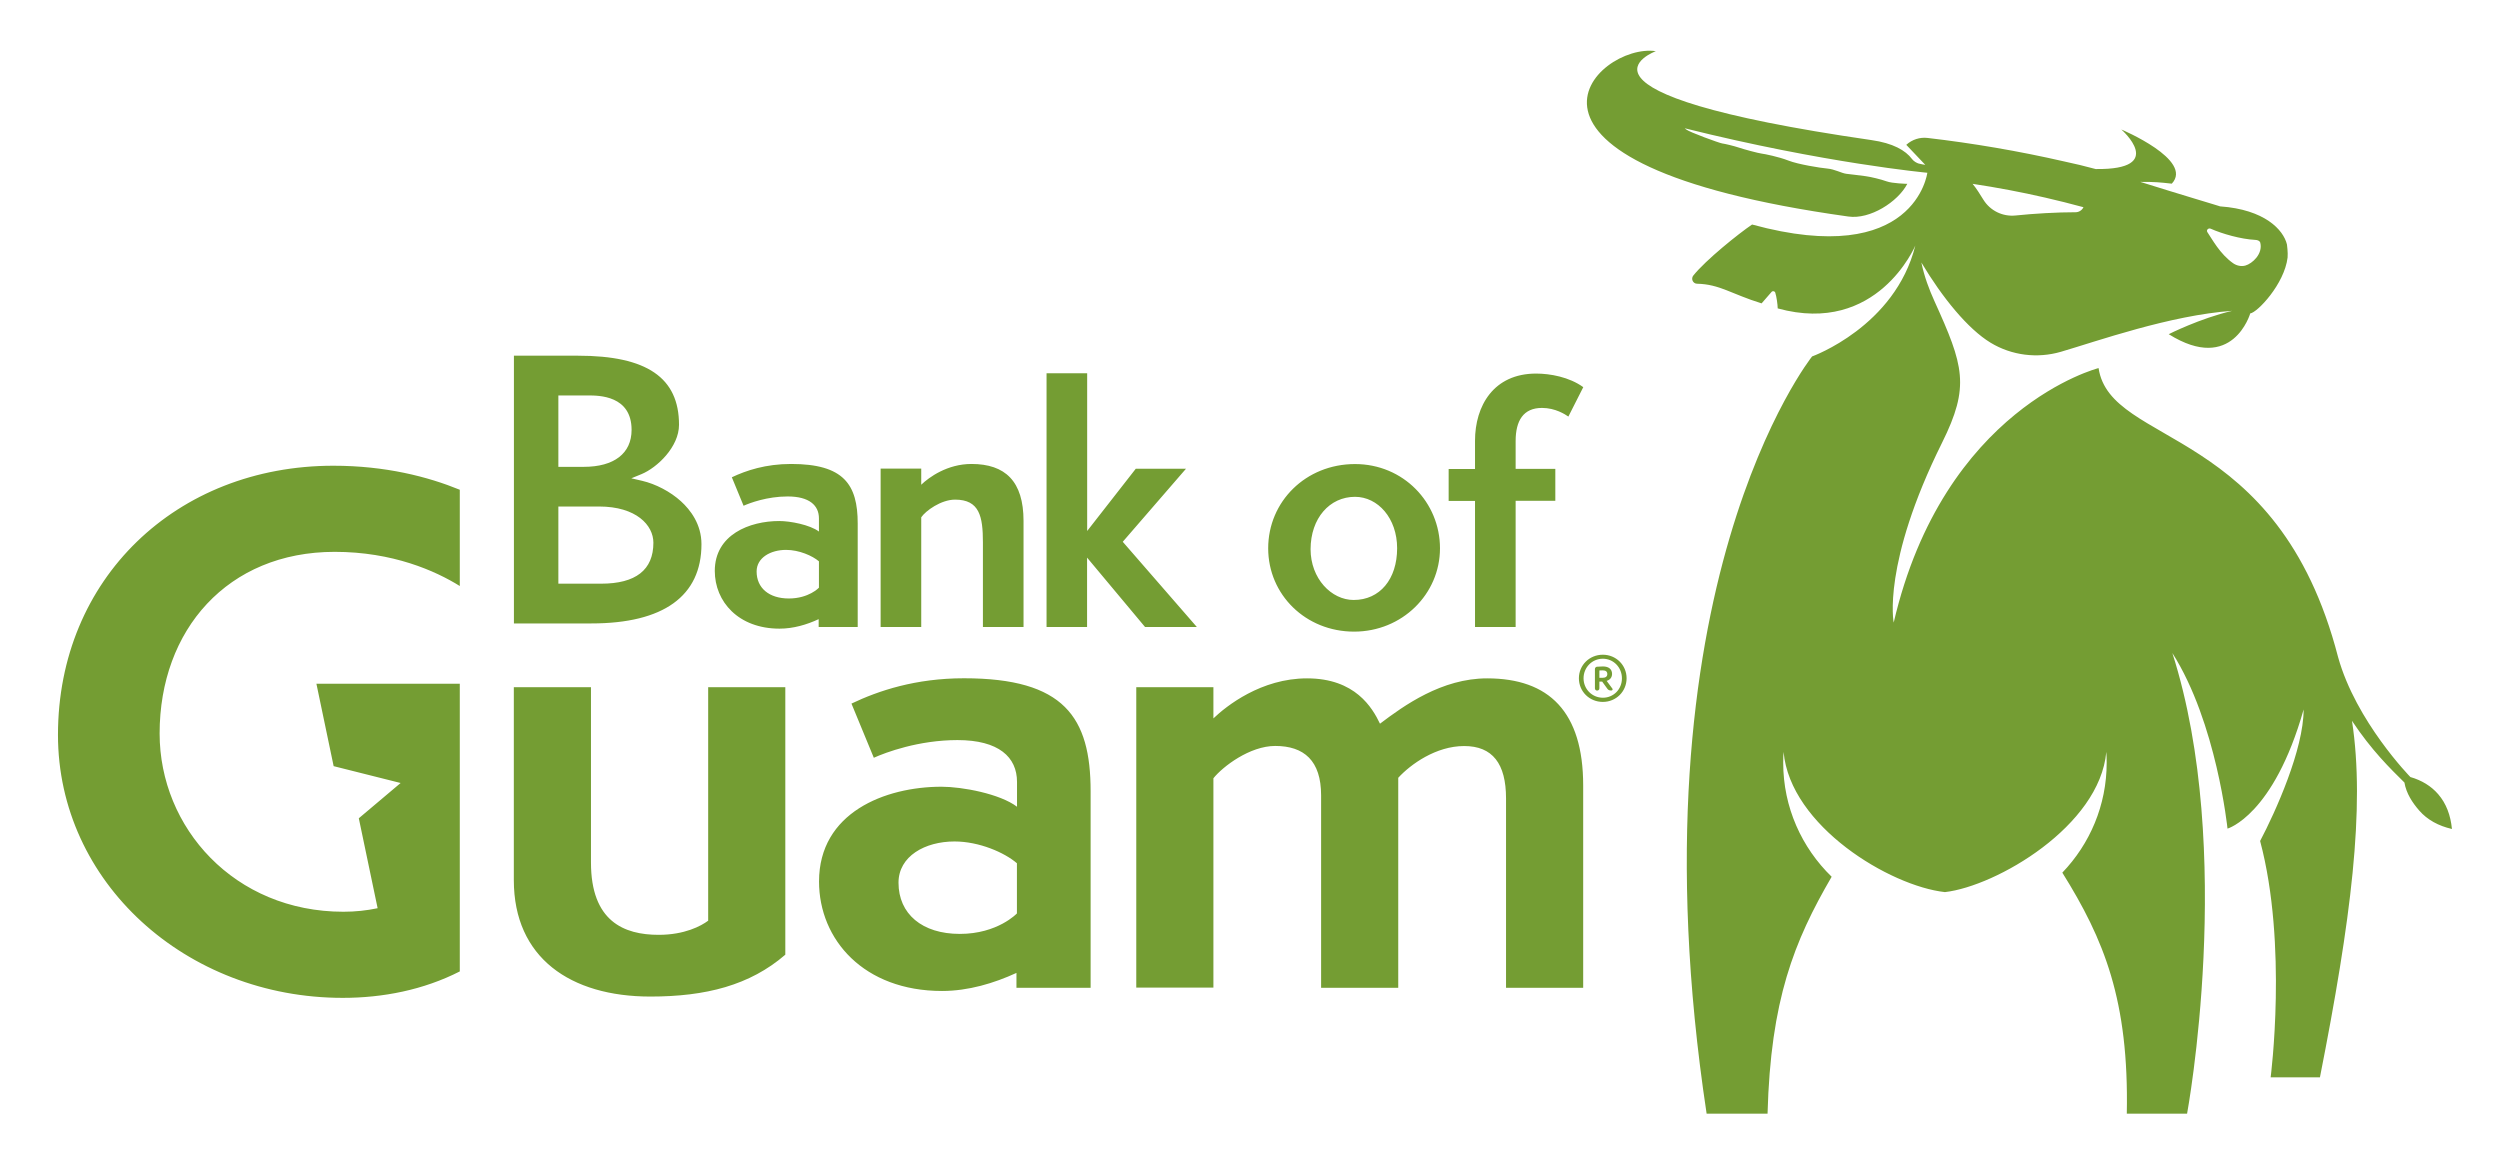 <svg width="345" height="160" viewBox="0 0 345 160" fill="none" xmlns="http://www.w3.org/2000/svg">
<path d="M336.466 109.595C335.489 108.465 334.19 107.681 332.634 107.232C332.634 107.232 325.126 99.562 322.657 90.685C314.339 58.529 291.223 61.702 289.603 50.795C289.603 50.795 268.247 56.229 261.33 85.918C261.33 85.918 259.685 77.85 268.003 61.098C271.886 53.287 270.999 50.473 266.936 41.519C266.229 39.952 265.56 38.205 265.149 36.226C268.055 41.095 271.564 45.386 274.689 47.287C277.607 49.06 281.143 49.497 284.408 48.546C289.371 47.095 299.49 43.498 308.052 42.894C303.565 43.947 299.284 46.118 299.284 46.118C308.104 51.642 310.533 43.253 310.533 43.253C311.523 43.125 315.252 39.194 315.689 35.532C315.753 34.852 315.599 33.734 315.599 33.734C315.11 31.717 312.539 28.916 306.368 28.479C306.432 28.479 300.595 26.745 295.362 25.101C297.355 25.088 298.075 25.165 299.708 25.345C302.768 22.081 292.74 17.868 292.74 17.868C292.74 17.868 299.155 23.456 289.204 23.328C287.044 22.75 287.031 22.775 284.833 22.274C278.546 20.835 272.272 19.769 266.01 19.037C264.943 18.908 263.876 19.255 263.079 19.975L263.066 19.987L265.689 22.75C265.689 22.75 265.033 22.647 264.776 22.57C264.506 22.493 264.095 22.261 263.863 21.953C262.963 20.745 261.228 19.756 258.258 19.332C212.989 12.767 228.507 7.063 228.507 7.063C220.382 5.843 202.742 22.582 255.069 29.88C258.052 30.317 261.909 27.863 263.208 25.37C263.208 25.37 261.112 25.319 260.341 25.023C259.569 24.741 258.155 24.407 257.486 24.317C256.818 24.214 255.468 24.073 254.786 23.983C254.118 23.893 253.192 23.353 252.189 23.263C251.186 23.174 248.139 22.685 246.802 22.159C245.452 21.632 243.524 21.246 243.1 21.195C242.662 21.144 240.695 20.617 239.975 20.373C239.255 20.129 238.047 19.846 237.661 19.795C237.275 19.743 233.11 18.227 232.698 17.868C232.596 17.803 232.583 17.765 232.493 17.701C251.829 22.531 265.972 23.841 265.972 23.841C265.972 23.841 264.313 37.138 241.788 30.985C239.924 32.243 235.411 35.866 233.676 38.025C233.316 38.474 233.624 39.142 234.19 39.155C237.314 39.219 238.908 40.568 243.1 41.866C243.55 41.339 244.012 40.812 244.475 40.286C244.629 40.106 244.925 40.17 244.989 40.389C245.169 40.967 245.311 41.994 245.324 42.56C259.093 46.349 264.313 33.888 264.313 33.888C261.523 45.078 250.068 49.189 250.068 49.189C250.068 49.189 224.547 81.152 235.514 153.687H243.922C244.347 137.975 247.574 129.92 252.768 120.991C248.641 116.983 246.082 111.407 246.082 105.253C246.082 104.752 246.095 104.251 246.134 103.763C247.059 114.002 260.816 122.276 268.402 123.111C275.512 122.288 289.744 114.002 290.67 103.763C290.708 104.251 290.721 104.752 290.721 105.253C290.721 111.137 288.394 116.469 284.601 120.426C290.348 129.637 293.807 138.026 293.498 153.687H301.817C301.817 153.687 308.528 117.445 299.785 90.119C305.892 99.729 307.396 114.349 307.396 114.349C307.396 114.349 313.761 112.55 317.9 97.905C317.9 103.429 314.018 112.036 311.896 116.058C315.728 130.408 313.349 148.676 313.349 148.676H320.15C324.419 127.042 326.424 111.484 324.573 99.472C327.247 103.519 329.87 106.075 331.811 107.99C332.069 109.506 332.917 110.777 333.856 111.857C334.974 113.141 336.517 113.976 338.368 114.4C338.188 112.525 337.584 110.88 336.466 109.595ZM305.082 31.563C306.664 32.269 309.235 33.002 311.215 33.104C311.536 33.117 311.845 33.22 311.922 33.502C312.295 35.031 310.829 36.38 309.852 36.65C309.286 36.804 308.669 36.663 308.194 36.342C306.342 35.057 305.249 32.95 304.619 32.038C304.426 31.742 304.761 31.421 305.082 31.563ZM282.249 27.272C284.023 27.683 285.784 28.12 287.52 28.595C287.314 29.019 286.89 29.289 286.427 29.289C283.868 29.289 280.757 29.468 278.147 29.738C276.373 29.918 274.65 29.083 273.712 27.567C273.223 26.771 272.722 25.974 272.22 25.37C275.55 25.871 278.906 26.501 282.249 27.272ZM108.36 131.757C103.487 135.97 97.393 137.525 89.756 137.525C78.712 137.525 70.908 132.168 70.908 121.453V94.834H81.554V119.025C81.554 127.145 86.105 129.007 90.901 129.007C94.475 129.007 96.751 127.787 97.728 127.055V94.834H108.373V131.757H108.36ZM186.864 87.165C193.498 87.165 198.718 81.987 198.718 75.666C198.718 69.333 193.665 64.04 186.992 64.04C180.191 64.04 175.01 69.217 175.01 75.666C175.01 82.077 180.191 87.165 186.864 87.165ZM186.992 68.562C190.155 68.562 192.804 71.517 192.804 75.654C192.804 79.932 190.412 82.797 186.812 82.797C183.727 82.797 180.86 79.842 180.86 75.782C180.873 71.517 183.483 68.562 186.992 68.562ZM150.029 86.522H144.424V51.514H150.029V73.277L156.74 64.682H163.67L154.94 74.767L165.162 86.522H158.013L150.016 76.951V86.522H150.029ZM203.552 69.127H199.914V64.721H203.552V60.828C203.552 55.998 206.123 51.553 211.986 51.553C213.915 51.553 216.563 52.028 218.492 53.428L216.435 57.488C216.01 57.192 214.635 56.293 212.796 56.293C210.225 56.293 209.158 58.04 209.158 60.867V64.708H214.635V69.115H209.158V86.522H203.552V69.127ZM96.802 75.101C96.802 72.326 95.259 70.348 93.974 69.179C92.508 67.843 90.489 66.789 88.612 66.352L87.121 66.005L88.535 65.427C90.695 64.528 93.704 61.676 93.704 58.618C93.704 52.118 89.268 49.086 79.754 49.086H70.921V86.034H81.618C91.556 86.034 96.802 82.257 96.802 75.101ZM77.054 54.572H81.155C82.634 54.572 87.159 54.572 87.159 59.325C87.159 62.562 84.755 64.425 80.551 64.425H77.054V54.572ZM77.054 69.898H82.659C87.815 69.898 90.168 72.48 90.168 74.896C90.168 78.647 87.738 80.548 82.955 80.548H77.054V69.898ZM127.131 86.522H121.526V64.669H127.131V66.892C128.198 65.864 130.731 64.027 134.061 64.027C138.728 64.027 141.248 66.417 141.248 71.889V86.522H135.642V74.844C135.642 71.26 135.167 68.948 131.798 68.948C129.87 68.948 127.735 70.489 127.131 71.388V86.522ZM46.005 64.271C53.205 64.271 59.054 65.787 63.451 67.586V80.87C60.083 78.775 54.207 76.155 46.185 76.155C31.412 76.155 22.027 86.921 22.027 101.219C22.027 114.22 32.338 125.821 47.393 125.821C49.026 125.821 50.595 125.654 52.112 125.333L49.515 112.923L55.287 108.054L46.043 105.729L43.665 94.359H63.451V118.755V134.056C58.437 136.613 52.832 137.705 47.303 137.705C25.652 137.705 8 121.736 8 101.412C8 79.868 24.354 64.271 46.005 64.271ZM107.576 86.754C109.492 86.754 111.343 86.201 112.976 85.443V86.522H118.363V81.987V72.236C118.363 66.853 116.434 64.027 109.17 64.027C105.66 64.027 102.973 64.926 100.993 65.864L102.613 69.795C103.475 69.41 105.866 68.511 108.694 68.511C111.69 68.511 113.014 69.744 113.014 71.543V73.354C111.767 72.416 109.042 71.902 107.537 71.902C103.436 71.902 98.641 73.778 98.641 78.788C98.641 83.028 101.906 86.754 107.576 86.754ZM108.476 75.885C110.276 75.885 112.114 76.694 113.014 77.465V81.101C113.014 81.101 111.626 82.591 108.862 82.591C106.123 82.591 104.413 81.139 104.413 78.865C104.413 76.964 106.342 75.885 108.476 75.885ZM221.192 90.351C219.34 90.351 217.887 91.79 217.887 93.601C217.887 95.425 219.34 96.864 221.192 96.864C223.017 96.864 224.47 95.425 224.47 93.601C224.47 91.79 223.017 90.351 221.192 90.351ZM221.204 96.286C219.7 96.286 218.53 95.091 218.53 93.601C218.53 92.111 219.7 90.903 221.192 90.903C222.67 90.903 223.827 92.111 223.827 93.614C223.827 95.117 222.67 96.286 221.204 96.286ZM218.479 108.388V136.317H207.833V110.174C207.833 105.382 205.969 102.954 202.061 102.954C198.165 102.954 194.668 105.472 192.958 107.334V136.317H182.313V109.763C182.313 104.971 179.96 102.941 175.974 102.941C172.477 102.941 168.749 105.78 167.45 107.399V136.292H156.805V94.834H167.45V99.138C169.237 97.429 174.033 93.614 180.371 93.614C187.031 93.614 189.384 97.674 190.438 99.87C193.768 97.352 198.962 93.614 205.223 93.614C213.773 93.614 218.479 98.239 218.479 108.388ZM221.719 93.961C222.233 93.806 222.464 93.434 222.464 92.997C222.464 92.393 222.053 91.969 221.204 91.969C220.934 91.969 220.664 91.995 220.382 92.008C220.227 92.021 220.099 92.162 220.099 92.316V95.001C220.099 95.155 220.227 95.297 220.382 95.297H220.42C220.587 95.297 220.716 95.155 220.716 95.001V94.063H221.102L221.809 95.04C221.912 95.194 222.079 95.284 222.272 95.284H222.4C222.516 95.284 222.58 95.13 222.516 95.04L221.719 93.961ZM221.153 93.537H220.716V92.522C220.857 92.509 220.973 92.509 221.179 92.509C221.603 92.509 221.809 92.689 221.809 93.023C221.809 93.37 221.552 93.537 221.153 93.537ZM133.032 93.601C126.36 93.601 121.243 95.31 117.501 97.095L120.587 104.572C122.207 103.84 126.771 102.131 132.132 102.131C137.828 102.131 140.348 104.482 140.348 107.9V111.33C137.995 109.544 132.788 108.568 129.934 108.568C122.13 108.568 113.027 112.139 113.027 121.646C113.027 129.688 119.224 136.754 129.998 136.754C133.637 136.754 137.159 135.688 140.271 134.262V136.317H150.505V127.697V109.197C150.505 98.971 146.853 93.601 133.032 93.601ZM140.348 126.04C140.348 126.04 137.699 128.879 132.454 128.879C127.247 128.879 123.994 126.117 123.994 121.813C123.994 118.152 127.658 116.122 131.721 116.122C135.141 116.122 138.638 117.663 140.335 119.128V126.04H140.348Z" fill="#749D33"/>
</svg>
